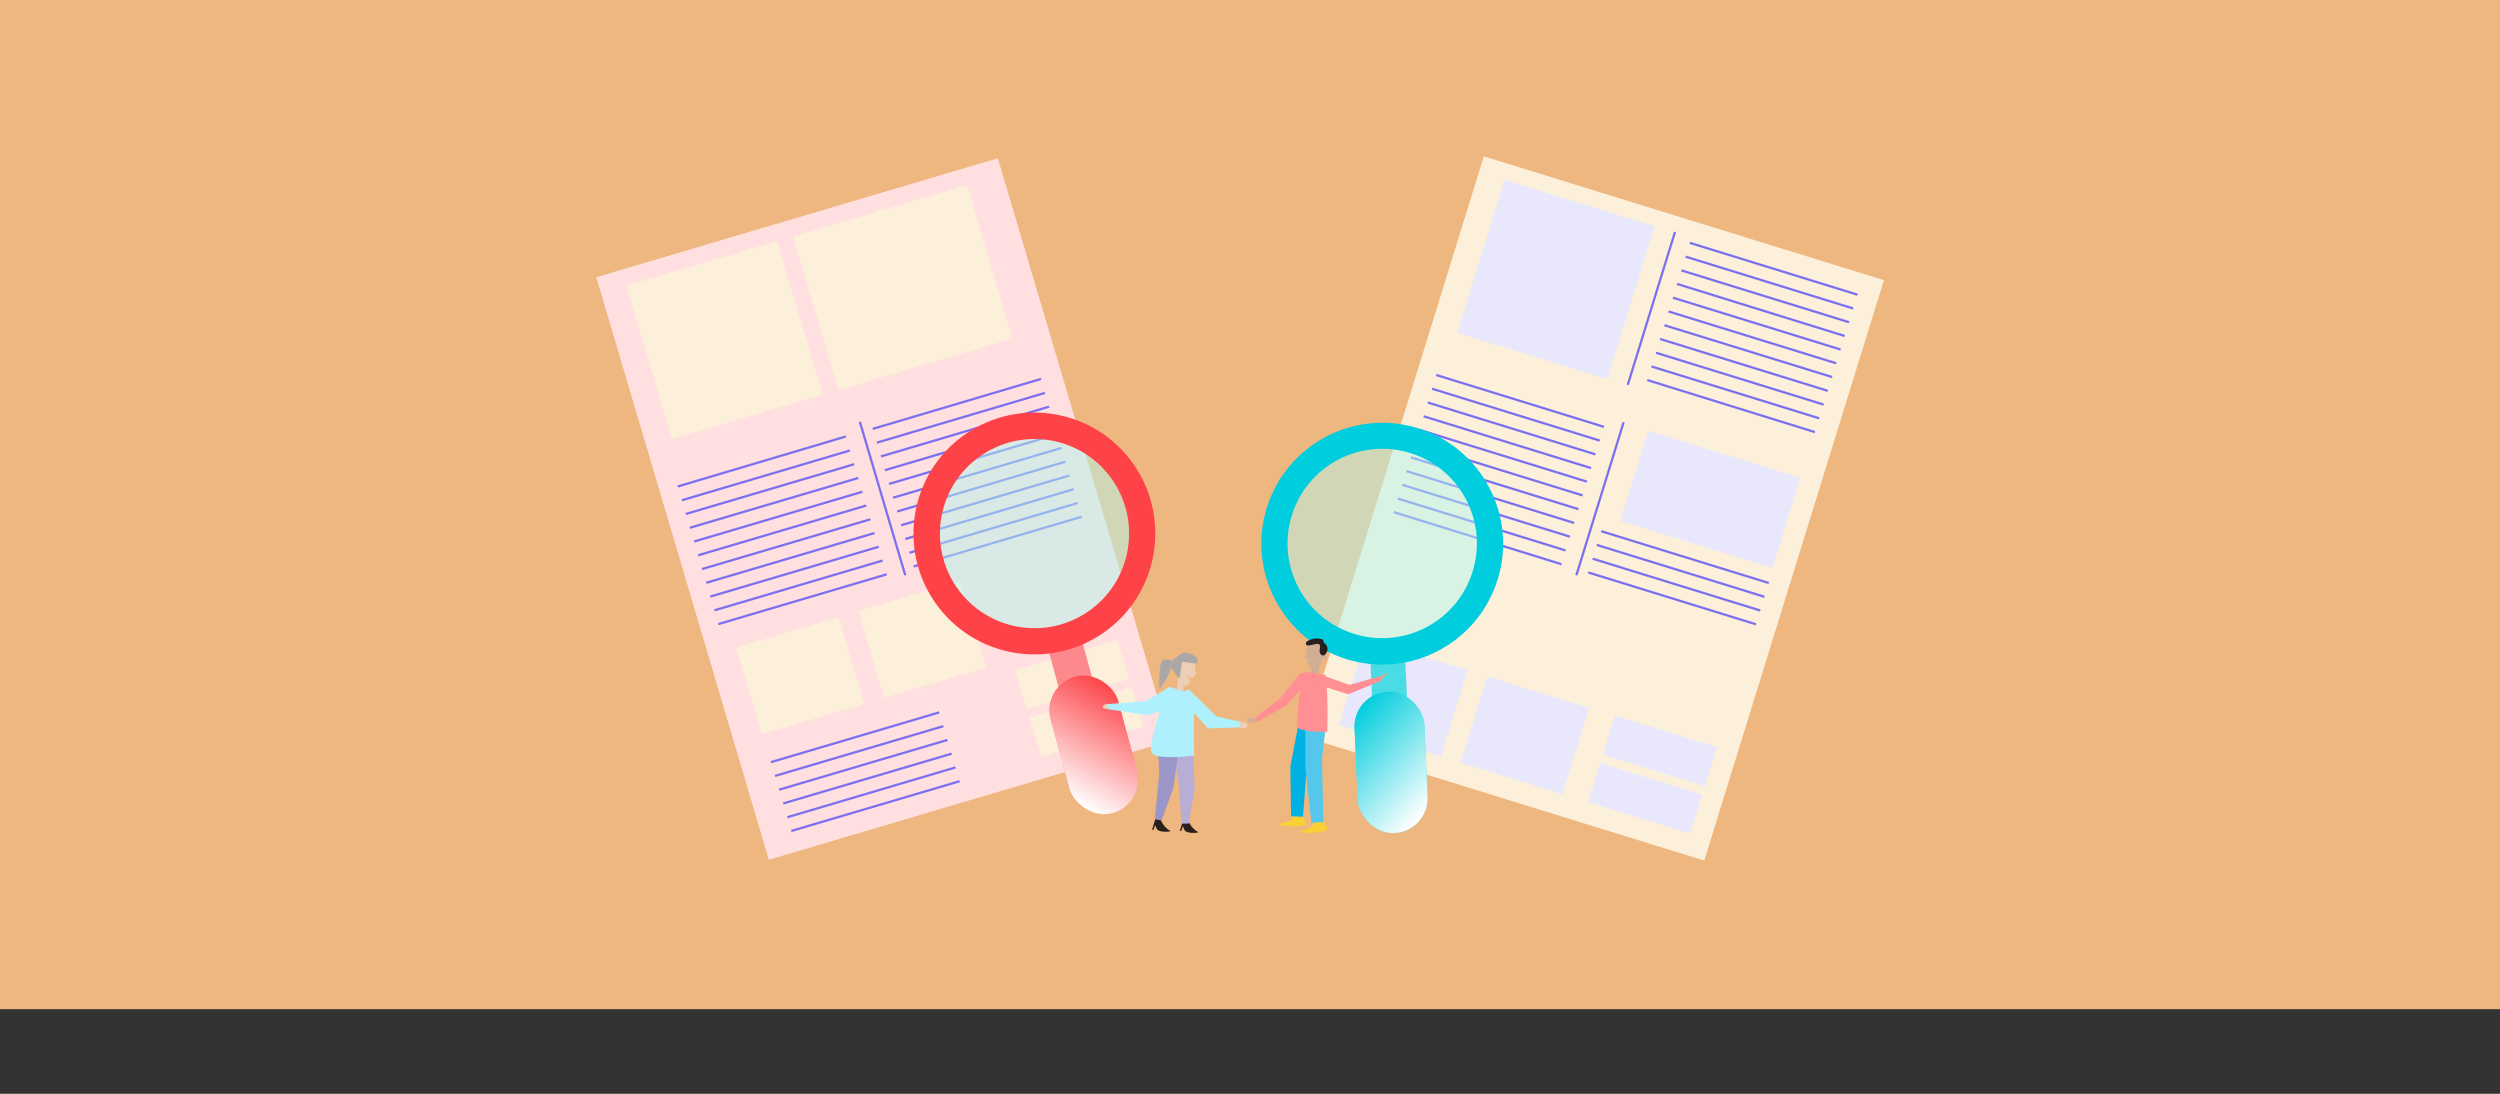 <svg xmlns="http://www.w3.org/2000/svg" xmlns:xlink="http://www.w3.org/1999/xlink" viewBox="0 0 1090 476.9"><rect x="0" y="0" width="1090" height="476.9" fill="#333333" stroke="none"/><defs><style>.cls-1{fill:#55c7ea;}.cls-2{fill:#ffdfe0;}.cls-3{fill:#aba7a7;}.cls-4{fill:#e8e7fc;}.cls-5{fill:#fd898c;}.cls-6{fill:url(#linear-gradient-2);}.cls-7{fill:#aff0ff;}.cls-8{fill:#4adce4;}.cls-9{fill:#f8c9a3;}.cls-10{fill:#ebd0b7;}.cls-11{fill:url(#linear-gradient);}.cls-12{fill:#fdf0da;}.cls-13{fill:#00b2e3;}.cls-14{isolation:isolate;}.cls-15{fill:#ff8f92;}.cls-16{fill:#fd4348;}.cls-17{mix-blend-mode:multiply;}.cls-18{fill:#f8e5d4;}.cls-19{fill:#b4f7ed;opacity:.5;}.cls-20{fill:#9c95c8;}.cls-21{fill:#eeb780;}.cls-22{fill:#b2a4ee;}.cls-23{fill:#29201d;}.cls-24{fill:#fbd032;}.cls-25{fill:none;stroke:#7b70f0;stroke-miterlimit:10;}.cls-26{fill:#b8add4;}.cls-27{fill:#00cddd;}.cls-28{fill:#d1af94;}</style><linearGradient id="linear-gradient" x1="513.8" y1="-292.5" x2="513.8" y2="-344.7" gradientTransform="translate(-110.3 180.5) rotate(45.6)" gradientUnits="userSpaceOnUse"><stop offset="0" stop-color="#fff"></stop><stop offset="1" stop-color="#fd4348"></stop></linearGradient><linearGradient id="linear-gradient-2" x1="778.1" y1="-498" x2="778.1" y2="-550.2" gradientTransform="translate(-312.4 522.8) rotate(-45.6) scale(1 -1)" gradientUnits="userSpaceOnUse"><stop offset="0" stop-color="#fff"></stop><stop offset="1" stop-color="#00cddd"></stop></linearGradient></defs><g class="cls-14"><g id="Capa_1"><rect class="cls-21" width="1090" height="440"></rect><rect class="cls-12" x="603.8" y="89.1" width="182.6" height="264.9" transform="translate(96.5 -195.5) rotate(17.2)"></rect><rect class="cls-4" x="644.2" y="86.9" width="68.5" height="69.8" transform="translate(66.3 -195.1) rotate(17.2)"></rect><rect class="cls-4" x="711.1" y="197" width="69.4" height="41.2" transform="translate(97.6 -210.7) rotate(17.2)"></rect><rect class="cls-4" x="588.7" y="284.4" width="46.5" height="39.4" transform="translate(117.2 -167.3) rotate(17.2)"></rect><rect class="cls-4" x="641.7" y="300.8" width="46.5" height="39.4" transform="translate(124.4 -182.2) rotate(17.2)"></rect><rect class="cls-4" x="700.5" y="318.4" width="46.5" height="17.8" transform="translate(129.1 -199.3) rotate(17.2)"></rect><rect class="cls-4" x="694.1" y="339.1" width="46.5" height="17.8" transform="translate(134.9 -196.5) rotate(17.2)"></rect><line class="cls-25" x1="730.3" y1="101.1" x2="709.7" y2="167.8"></line><line class="cls-25" x1="736.8" y1="105.9" x2="809.9" y2="128.5"></line><line class="cls-25" x1="734.9" y1="111.9" x2="808" y2="134.5"></line><line class="cls-25" x1="733.1" y1="117.9" x2="806.2" y2="140.5"></line><line class="cls-25" x1="731.2" y1="123.8" x2="804.3" y2="146.5"></line><line class="cls-25" x1="729.4" y1="129.8" x2="802.5" y2="152.4"></line><line class="cls-25" x1="727.5" y1="135.8" x2="800.6" y2="158.4"></line><line class="cls-25" x1="725.7" y1="141.8" x2="798.8" y2="164.4"></line><line class="cls-25" x1="723.8" y1="147.8" x2="796.9" y2="170.4"></line><line class="cls-25" x1="722" y1="153.8" x2="795.1" y2="176.4"></line><line class="cls-25" x1="720.1" y1="159.8" x2="793.2" y2="182.4"></line><line class="cls-25" x1="718.2" y1="165.7" x2="791.3" y2="188.4"></line><line class="cls-25" x1="687.3" y1="250.8" x2="707.9" y2="184.1"></line><line class="cls-25" x1="680.8" y1="246" x2="607.7" y2="223.3"></line><line class="cls-25" x1="682.6" y1="240" x2="609.5" y2="217.4"></line><line class="cls-25" x1="684.5" y1="234" x2="611.4" y2="211.4"></line><line class="cls-25" x1="686.3" y1="228" x2="613.2" y2="205.4"></line><line class="cls-25" x1="765.6" y1="272.2" x2="692.5" y2="249.6"></line><line class="cls-25" x1="767.5" y1="266.2" x2="694.4" y2="243.6"></line><line class="cls-25" x1="769.3" y1="260.2" x2="696.2" y2="237.6"></line><line class="cls-25" x1="771.2" y1="254.2" x2="698.1" y2="231.6"></line><line class="cls-25" x1="688.2" y1="222" x2="615.1" y2="199.4"></line><line class="cls-25" x1="690" y1="216" x2="616.9" y2="193.4"></line><line class="cls-25" x1="691.9" y1="210" x2="618.8" y2="187.4"></line><line class="cls-25" x1="693.7" y1="204.1" x2="620.7" y2="181.5"></line><line class="cls-25" x1="695.6" y1="198.1" x2="622.5" y2="175.5"></line><line class="cls-25" x1="697.5" y1="192.1" x2="624.4" y2="169.5"></line><line class="cls-25" x1="699.3" y1="186.1" x2="626.2" y2="163.5"></line><rect class="cls-2" x="293.8" y="89.7" width="182.6" height="264.9" transform="translate(-47.2 118.3) rotate(-16.5)"></rect><rect class="cls-12" x="281.6" y="113.5" width="68.5" height="69.8" transform="translate(-29.1 95.7) rotate(-16.5)"></rect><rect class="cls-12" x="354" y="90.6" width="79.1" height="69.8" transform="translate(-19.4 116.8) rotate(-16.5)"></rect><rect class="cls-12" x="325.6" y="275" width="46.5" height="39.4" transform="translate(-69.3 111.1) rotate(-16.5)"></rect><rect class="cls-12" x="378.8" y="259.2" width="46.5" height="39.4" transform="translate(-62.6 125.5) rotate(-16.5)"></rect><rect class="cls-12" x="444.2" y="285.4" width="46.5" height="17.8" transform="translate(-64.3 144.7) rotate(-16.5)"></rect><rect class="cls-12" x="450.4" y="306.1" width="46.5" height="17.8" transform="translate(-69.9 147.3) rotate(-16.5)"></rect><line class="cls-25" x1="394.7" y1="250.8" x2="374.9" y2="183.9"></line><line class="cls-25" x1="386.6" y1="250.4" x2="313.2" y2="272.1"></line><line class="cls-25" x1="384.8" y1="244.4" x2="311.5" y2="266.1"></line><line class="cls-25" x1="383.1" y1="238.4" x2="309.7" y2="260.1"></line><line class="cls-25" x1="381.3" y1="232.4" x2="307.9" y2="254.1"></line><line class="cls-25" x1="379.5" y1="226.4" x2="306.1" y2="248.1"></line><line class="cls-25" x1="377.7" y1="220.4" x2="304.4" y2="242.1"></line><line class="cls-25" x1="376" y1="214.4" x2="302.6" y2="236.1"></line><line class="cls-25" x1="374.2" y1="208.4" x2="300.8" y2="230.1"></line><line class="cls-25" x1="372.4" y1="202.4" x2="299" y2="224.1"></line><line class="cls-25" x1="370.6" y1="196.4" x2="297.3" y2="218.1"></line><line class="cls-25" x1="368.8" y1="190.3" x2="295.5" y2="212.1"></line><line class="cls-25" x1="418.4" y1="340.6" x2="345" y2="362.3"></line><line class="cls-25" x1="416.6" y1="334.6" x2="343.3" y2="356.3"></line><line class="cls-25" x1="414.9" y1="328.6" x2="341.5" y2="350.3"></line><line class="cls-25" x1="413.1" y1="322.6" x2="339.7" y2="344.3"></line><line class="cls-25" x1="411.3" y1="316.6" x2="337.9" y2="338.3"></line><line class="cls-25" x1="409.5" y1="310.6" x2="336.1" y2="332.3"></line><line class="cls-25" x1="471.6" y1="225.3" x2="398.3" y2="247"></line><line class="cls-25" x1="469.9" y1="219.3" x2="396.5" y2="241"></line><line class="cls-25" x1="468.1" y1="213.3" x2="394.7" y2="235"></line><line class="cls-25" x1="466.3" y1="207.3" x2="392.9" y2="229"></line><line class="cls-25" x1="464.5" y1="201.3" x2="391.2" y2="223"></line><line class="cls-25" x1="462.8" y1="195.3" x2="389.4" y2="217"></line><line class="cls-25" x1="461" y1="189.3" x2="387.6" y2="211"></line><line class="cls-25" x1="459.2" y1="183.3" x2="385.8" y2="205"></line><line class="cls-25" x1="457.4" y1="177.3" x2="384.1" y2="199"></line><line class="cls-25" x1="455.6" y1="171.3" x2="382.3" y2="193"></line><line class="cls-25" x1="453.9" y1="165.2" x2="380.5" y2="187"></line><path class="cls-9" d="M480.5,301.8c-1-.8-2.1-1.8-3.2-2.5s-2.4-.8-1.7,1,1.5,1.5,2.1,2.2,1.3,1.5,2.3,1.7"></path><circle class="cls-19" cx="450.9" cy="232.1" r="44.1"></circle><rect class="cls-5" x="460.8" y="281.4" width="15.2" height="30.2" transform="translate(-61.3 132.8) rotate(-15.2)"></rect><path class="cls-16" d="M494.3,202.5c-16.6-23.9-49.5-29.8-73.4-13.2-23.9,16.6-29.8,49.5-13.2,73.4,16.6,23.9,49.5,29.8,73.4,13.2,23.9-16.6,29.8-49.5,13.2-73.4ZM474.6,266.5c-18.7,13-44.4,8.4-57.4-10.3-13-18.7-8.4-44.4,10.3-57.4,18.7-13,44.4-8.4,57.4,10.3,13,18.7,8.4,44.4-10.3,57.4Z"></path><rect class="cls-5" x="461.5" y="294.3" width="30.5" height="61.7" rx="15.2" ry="15.2" transform="translate(-68.4 136) rotate(-15.2)"></rect><g class="cls-17"><rect class="cls-11" x="461.5" y="294.3" width="30.5" height="61.7" rx="15.2" ry="15.2" transform="translate(-68.4 136) rotate(-15.2)"></rect></g><path class="cls-22" d="M595.6,311.8c.7-1.1,1.4-2.3,2.3-3.3s2-1.4,1.9.4-.9,1.9-1.3,2.7-.8,1.8-1.6,2.4"></path><circle class="cls-19" cx="602.6" cy="236.5" r="44.1"></circle><rect class="cls-8" x="598" y="288" width="15.2" height="30.2" transform="translate(1224 579.2) rotate(177.5)"></rect><path class="cls-27" d="M587.1,287.4c27.8,8.6,57.3-7,65.9-34.8,8.6-27.8-7-57.3-34.8-65.9-27.8-8.6-57.3,7-65.9,34.8-8.6,27.8,7,57.3,34.8,65.9ZM563.2,224.8c6.7-21.8,29.8-34,51.6-27.3,21.8,6.7,34,29.8,27.3,51.6-6.7,21.8-29.8,34-51.6,27.3-21.8-6.7-34-29.8-27.3-51.6Z"></path><rect class="cls-8" x="591.1" y="302.1" width="30.5" height="61.7" rx="15.2" ry="15.2" transform="translate(1226.8 638.6) rotate(177.5)"></rect><g class="cls-17"><rect class="cls-6" x="591.1" y="302.1" width="30.5" height="61.7" rx="15.2" ry="15.2" transform="translate(1226.8 638.6) rotate(177.5)"></rect></g><path class="cls-23" d="M517.9,357.3s1.3,4,4.6,5.5c0,.3-4.1.8-5.8-.5-.6-.8-.9-2.1-.9-2.1l-.8,2.1h-.6s1.5-5,1.5-5h1.9Z"></path><path class="cls-23" d="M505.8,356.8s1.3,4,4.6,5.5c0,.3-4.1.8-5.8-.5-.6-.8-.9-2.1-.9-2.1l-.8,2.1h-.6s1.5-5,1.5-5h1.9Z"></path><path class="cls-10" d="M521,292c-.2-1.4,0-3.1,0-3.1l-5.2-1.2s-1.6,2.9-2.1,2.9-1.3-.4-1.8,1.1c-.3,1,1.6,2.1,1.6,2.1,0,0-.2,4.7,2.2,5.1,1.6.2,2.6-.7,3.4-1.8-.7-.9-1.7-2.7-1.6-2.7.4.4,1.6,1,2.4,1.3,0-.1.1-.2.2-.3.6-1.3,1.6-1.1,1.6-1.1,0,0-.4-.8-.6-2.2Z"></path><polygon class="cls-10" points="513.8 294.6 513 302.2 516 303.4 516 297.8 513.8 294.6"></polygon><path class="cls-3" d="M515.3,288.5l6.4.9s1.4-2-.5-3.2c-1.9-1.2-4.4-2.3-6.1-1.2-1.7,1.2-3.6,2.4-3.9,2.9s-1.2-.7-3.8-.2c-2.6.4-1.9,12.9-1.9,12.9,0,0,5.3-7.1,4.8-9.7,0-.6,3.5,5.1,3.9,4.7s1.1-7.1,1.1-7.1Z"></path><line class="cls-18" x1="500.2" y1="295.3" x2="501.4" y2="294.8"></line><polygon class="cls-26" points="520.1 326.2 520.9 343.9 518.3 359.1 515.2 359.1 513.7 339.5 511.1 327 520.1 326.2"></polygon><polygon class="cls-20" points="513.9 325.5 511.7 343.2 506.5 357.7 503.5 357.2 505.4 337.6 504.9 324.8 513.9 325.5"></polygon><path class="cls-7" d="M509.5,299.8c.3-.2.7-.2,1.1-.1,2.1.3,5.7,3.3,7.5.9.2,0,.3.2.4.3,2.7,5.2,2,11.1,2,16.7,0,3.9,0,7.9.1,11.8,0,0-16.2,2.3-18.4-1.2-.7-1.2-.3-3.2,0-4.5.8-5.1,2.4-10,3.9-15,.7-2.4.8-7.8,3.4-9Z"></path><polygon class="cls-7" points="518.4 300.7 530.5 312.4 541.7 314.9 541 317.1 526.6 317.6 513.1 302.4 518.4 300.7"></polygon><path class="cls-10" d="M540.7,314.7l2.4.2s1.7,1.5.1,2.4-2.6-.3-2.6-.3v-2.3Z"></path><path class="cls-10" d="M483.4,306.9s-2.3-.1-2.6,1.2c-.4,1.4,2.9.9,2.9.9l-.2-2.1Z"></path><polygon class="cls-7" points="509.4 299.8 499.6 305.7 483 307 483 309.2 500.9 311.9 512.1 307 509.4 299.8"></polygon><path class="cls-24" d="M567.1,354.1s2.7,4.7,2.2,5.5-10.2.9-11.4-.1,7.4-.4,5.8-4.9"></path><polygon class="cls-13" points="566.8 312.2 562.6 334.2 562.9 355.9 568.1 356.1 570.2 328.6 573.6 312.2 566.8 312.2"></polygon><path class="cls-28" d="M602,296.5s2.4-2.2,2.9-3.1c.5-.9-4.4,2.4-4.4,2.4"></path><polygon class="cls-15" points="567 293.5 558 304.6 546.7 313.3 547.2 315.2 560.7 307.7 574.3 292.9 567 293.5"></polygon><path class="cls-24" d="M575.8,356.5s3.2,4.4,2.8,5.3c-.4.9-10.1,1.9-11.4,1-1.3-.9,7.3-1.1,5.3-5.5"></path><polygon class="cls-1" points="569.1 313.9 569.1 334.7 571.8 358.7 577 358.4 576.4 330.8 578.2 315 569.1 313.9"></polygon><path class="cls-28" d="M575.2,290.2l-.3,4s-4.3.7-4-.2c.6-1.7,1.1-3.5,1.1-3.5l3.1-.2Z"></path><path class="cls-28" d="M578.4,286.5c-.2-1.5-1.1-.9-1.5-1-.2,0-.6-1.6-.9-3-.3-1.4-.7-3-2.1-2.9h-1.3c-1.5.2-2.6,1.8-2.9,3.2-.1.5,0,1.4-.2,1.8-.3.7-.5,1.3-.7,1.7s0,.3.2.4.5.3.7.9c0,0,0,.2,0,.2.5,0,1.3,0,2.2-.2,0,0-1.1.6-1.9,1,.5,1.4,1.4,3,3.4,3.1,2.6,0,3.2-4.5,3.2-4.5,0,0,1.9.1,1.8-.9Z"></path><path class="cls-15" d="M578.1,294.4s-7.9-1.9-9.6-1c-1.5.7-3.1,21-2.9,23.4.1,2.4,13.1,2.3,13.1,2.3,0,0,.5-14-.6-24.6Z"></path><polygon class="cls-15" points="574.9 293.9 588.4 298.6 601.9 294.8 602.5 296.7 587.8 302.7 572.8 298 574.9 293.9"></polygon><path class="cls-28" d="M547.5,314.9s-2.7.3-3.3-.3c-.7-.6-.4-1.7-.4-1.7l3.9.3"></path><path class="cls-23" d="M577.4,285.7c-.6.3-1.3,0-1.7-.6s-.4-1.2-.3-1.9.2-1.3,0-1.9c0-.1,0-.2-.1-.3-.1-.1-.3-.2-.5-.2-1.6-.2-3.2.8-4.7.6-.2,0-.4,0-.5-.2-.3-.2-.3-.7-.1-1.1s.5-.6.9-.8c1.7-.9,3.7-1.2,5.5-.7.5.1,1,.3,1.1.8,0,.2,0,.5.2.7,0,.2.3.3.5.5.7.6,1.1,1.5,1.1,2.4s-.4,1.8-1.1,2.4"></path></g></g></svg>